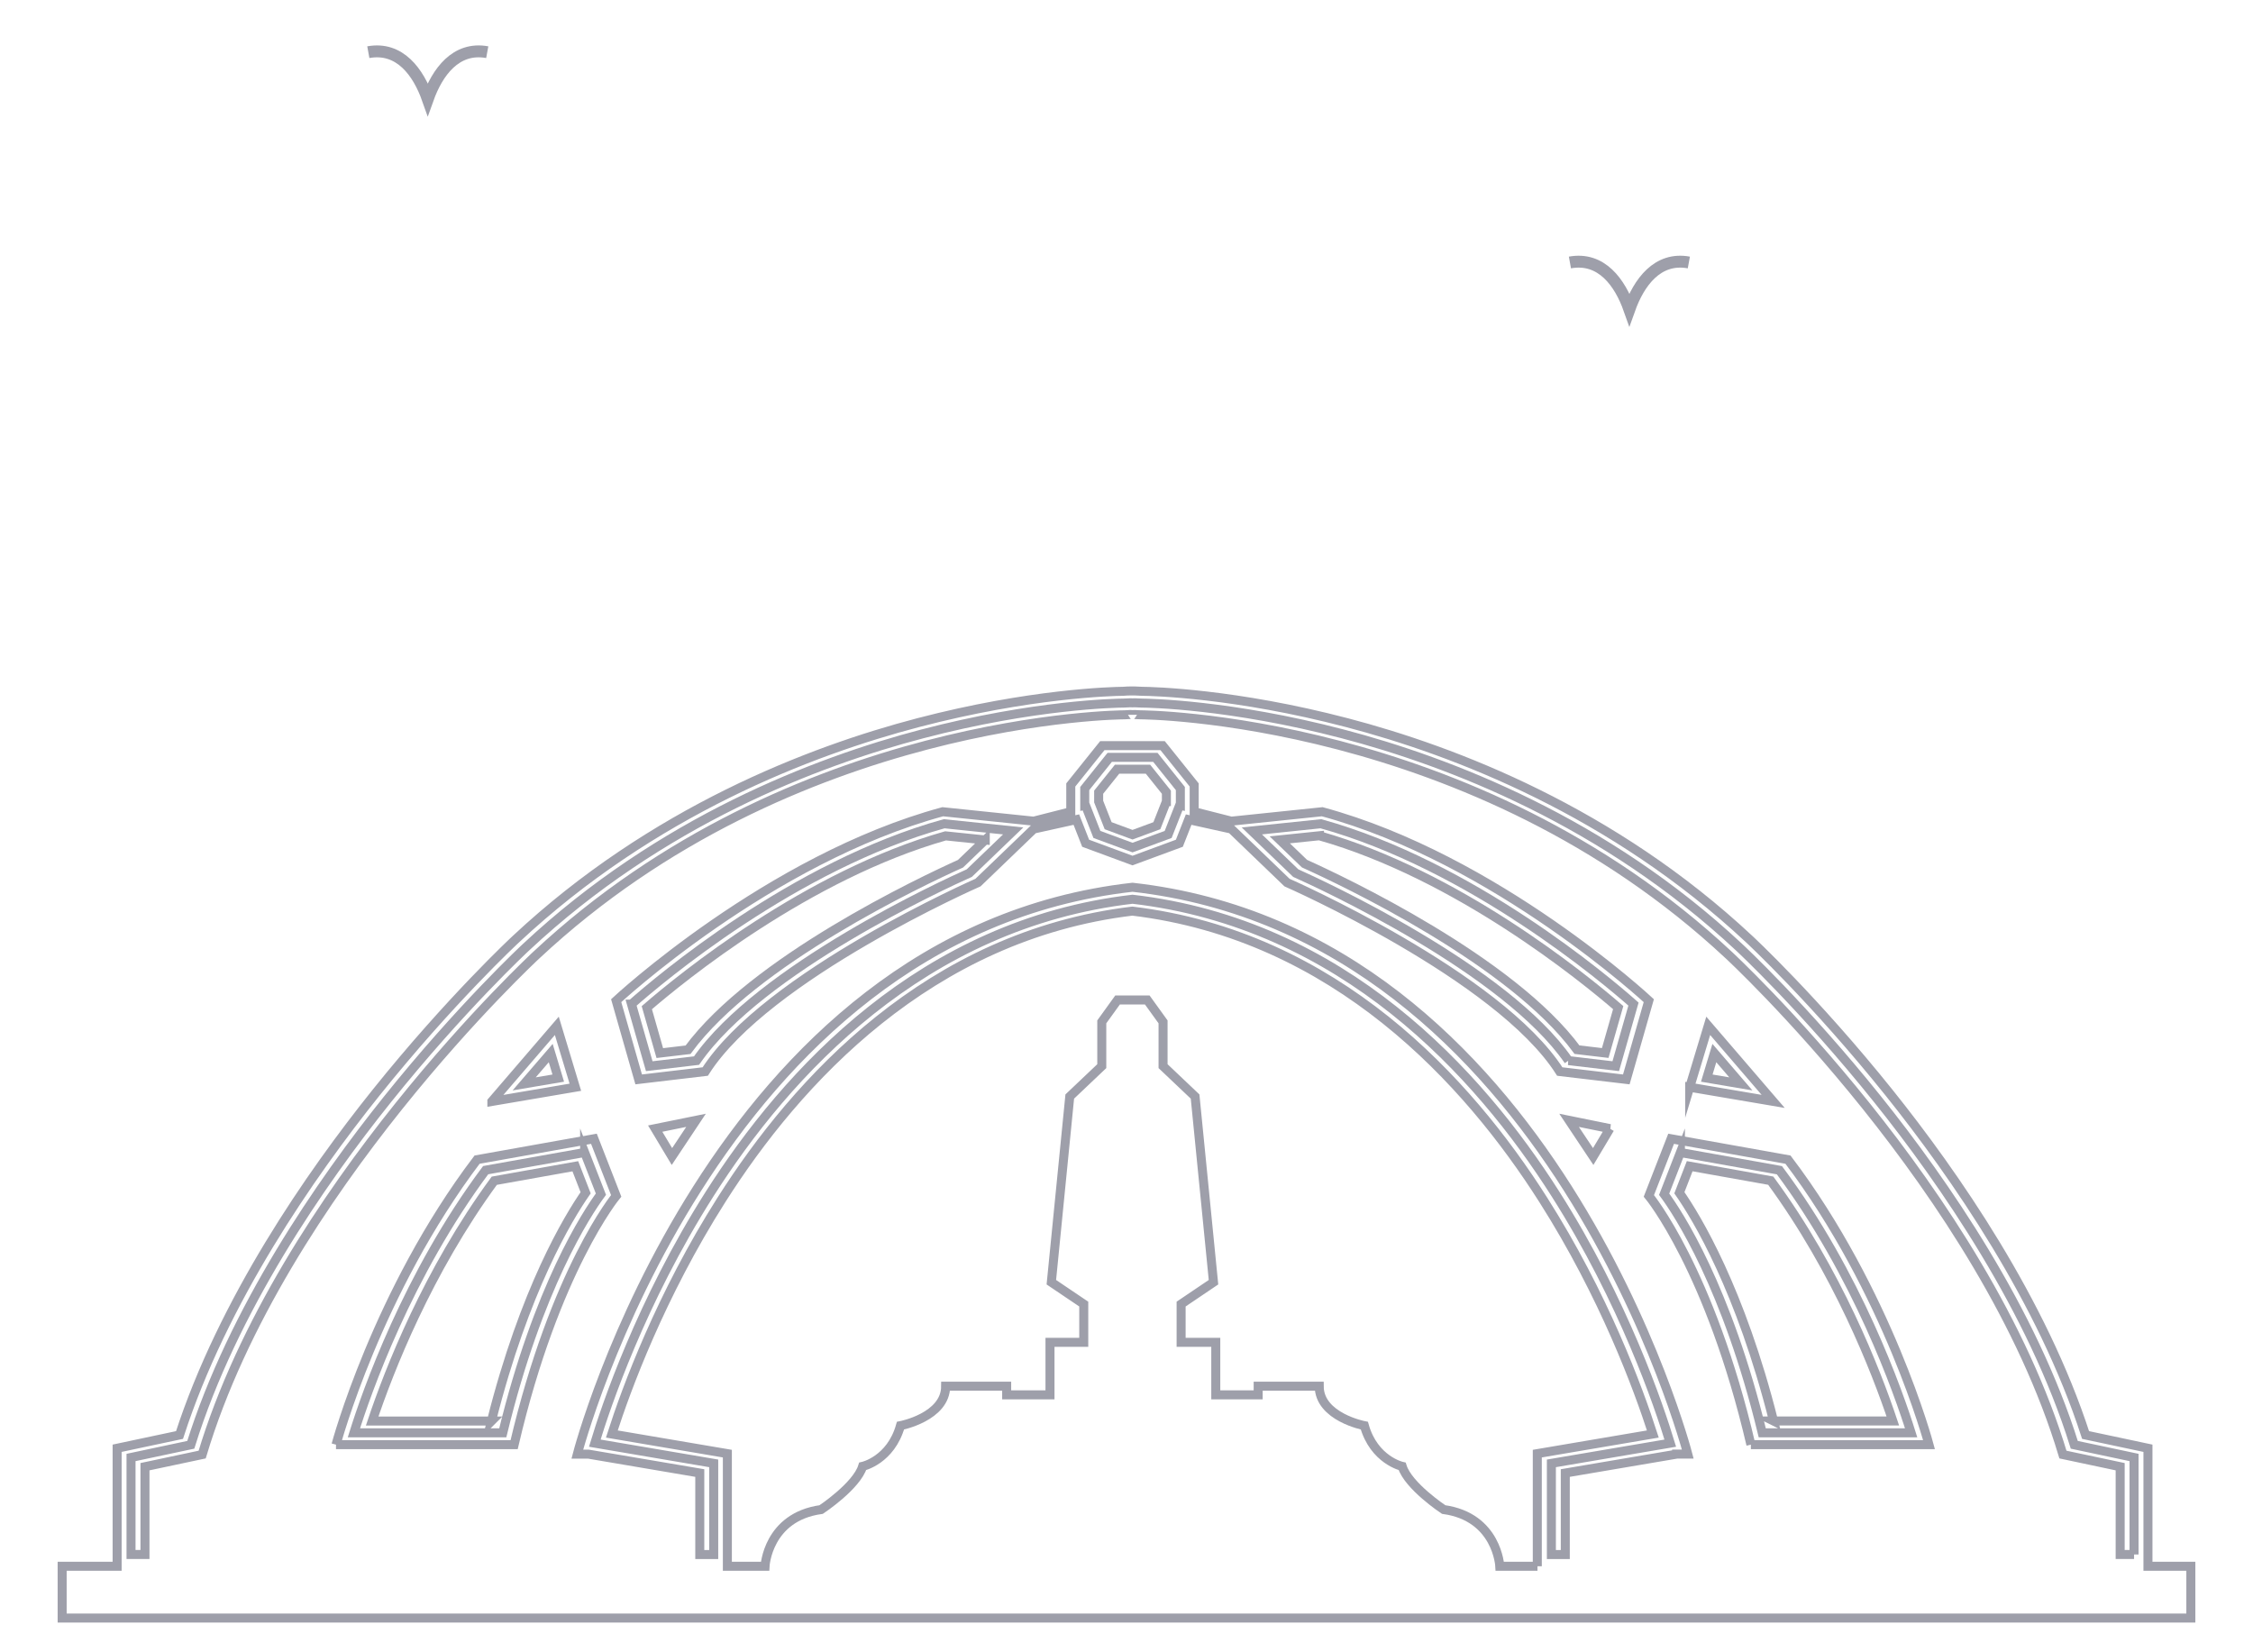 <svg width="75" height="55" viewBox="0 0 75 55" fill="none" xmlns="http://www.w3.org/2000/svg">
<mask id="mask0_1_9671" style="mask-type:alpha" maskUnits="userSpaceOnUse" x="0" y="0" width="75" height="55">
<rect width="75" height="55" fill="#D9D9D9"/>
</mask>
<g mask="url(#mask0_1_9671)">
<path d="M52.261 8.737C53.314 8.545 53.928 9.412 54.24 10.294C54.556 9.408 55.172 8.545 56.22 8.737" stroke="#9E9FAA" stroke-width="0.396" stroke-miterlimit="10"/>
<path d="M12.261 1.737C13.314 1.545 13.928 2.412 14.24 3.294C14.556 2.408 15.172 1.545 16.22 1.737" stroke="#9E9FAA" stroke-width="0.396" stroke-miterlimit="10"/>
<path d="M17.449 36.079L18.584 35.887L18.333 35.053L17.449 36.079Z" stroke="#9E9FAA" stroke-width="0.3" stroke-miterlimit="10"/>
<path d="M21.022 33.423L21.613 35.49L23.187 35.304C25.298 32.251 31.46 29.423 32.267 29.063L33.728 27.659L31.43 27.42C26.427 28.808 21.933 32.618 21.024 33.423H21.022ZM32.798 27.959L31.974 28.751C30.667 29.34 25.09 31.974 22.904 34.943L21.964 35.054L21.532 33.543C22.695 32.538 26.875 29.13 31.476 27.823L32.798 27.96V27.959Z" stroke="#9E9FAA" stroke-width="0.3" stroke-miterlimit="10"/>
<path d="M19.462 38.362L16.167 38.951C13.568 42.436 12.2 46.353 11.781 47.694H16.737C17.914 42.846 19.533 40.392 20.004 39.75L19.462 38.361V38.362ZM16.361 47.302H12.389C12.952 45.621 14.236 42.327 16.454 39.303L19.152 38.821L19.495 39.704C18.92 40.531 17.461 42.928 16.359 47.304L16.361 47.302Z" stroke="#9E9FAA" stroke-width="0.3" stroke-miterlimit="10"/>
<path d="M57.951 36.079L57.069 35.053L56.817 35.887L57.951 36.079Z" stroke="#9E9FAA" stroke-width="0.3" stroke-miterlimit="10"/>
<path d="M52.213 35.304L53.787 35.49L54.377 33.423C53.468 32.618 48.974 28.808 43.971 27.42L41.673 27.659L43.134 29.063C43.941 29.424 50.103 32.251 52.214 35.304H52.213ZM43.924 27.82C48.524 29.127 52.705 32.536 53.868 33.54L53.436 35.051L52.496 34.94C50.309 31.973 44.732 29.338 43.425 28.748L42.602 27.956L43.924 27.819V27.82Z" stroke="#9E9FAA" stroke-width="0.3" stroke-miterlimit="10"/>
<path d="M37.7 25.21H36.941L36.11 26.248V26.811L36.135 26.806L36.515 27.776L37.701 28.213L38.887 27.776L39.268 26.806L39.293 26.811V26.248L38.461 25.21H37.703H37.7ZM38.827 26.681L38.511 27.485L37.7 27.785L36.889 27.485L36.573 26.681V26.37L37.187 25.603H38.214L38.828 26.37V26.681H38.827Z" stroke="#9E9FAA" stroke-width="0.3" stroke-miterlimit="10"/>
<path d="M55.939 38.362L55.398 39.752C55.869 40.393 57.488 42.848 58.664 47.695H63.62C63.2 46.353 61.834 42.438 59.235 38.953L55.939 38.364V38.362ZM59.041 47.302C57.939 42.927 56.48 40.529 55.905 39.703L56.248 38.819L58.946 39.301C61.166 42.325 62.448 45.62 63.011 47.301H59.039L59.041 47.302Z" stroke="#9E9FAA" stroke-width="0.3" stroke-miterlimit="10"/>
<path d="M71.503 52.137V48.208L69.427 47.767C67.975 43.289 65.078 39.11 62.885 36.372C60.423 33.3 58.248 31.277 58.226 31.258C53.685 27.013 48.436 24.997 44.834 24.054C41.119 23.081 38.394 23.015 38.015 23.011C37.914 23.004 37.836 23 37.77 23C37.747 23 37.723 23 37.701 23.001C37.678 23.001 37.656 23 37.633 23C37.566 23 37.488 23.003 37.388 23.011C37.009 23.015 34.283 23.082 30.568 24.054C26.966 24.997 21.718 27.014 17.177 31.258C17.155 31.277 14.979 33.301 12.518 36.372C10.324 39.11 7.427 43.291 5.976 47.767L3.899 48.208V52.137H2.069V53.86H72.931V52.137H71.503ZM11.186 48.088C11.186 48.088 12.545 43.005 15.881 38.601L19.771 37.906L20.512 39.807C20.512 39.807 18.474 42.27 17.115 48.088H11.185H11.186ZM16.374 36.662L18.536 34.147L19.153 36.191L16.374 36.664V36.662ZM51.181 52.137H49.927C49.927 52.137 49.846 50.495 48.058 50.248C48.058 50.248 46.88 49.468 46.677 48.811C46.677 48.811 45.742 48.605 45.418 47.456C45.418 47.456 43.915 47.169 43.915 46.142H41.883V46.43H40.472V44.681H39.318V43.409L40.396 42.681L39.783 36.5L38.717 35.489V34.015L38.192 33.287H37.202L36.677 34.015V35.489L35.611 36.5L34.998 42.681L36.077 43.409V44.681H34.953V46.43H33.511V46.142H31.48C31.48 47.169 29.976 47.456 29.976 47.456C29.652 48.606 28.717 48.811 28.717 48.811C28.514 49.468 27.336 50.248 27.336 50.248C25.548 50.494 25.467 52.137 25.467 52.137H24.213V48.387L20.367 47.734C20.852 46.224 21.991 43.125 24.021 39.931C26.524 35.991 30.924 31.141 37.694 30.328C44.464 31.141 48.864 35.991 51.368 39.931C53.398 43.125 54.537 46.224 55.022 47.734L51.175 48.387V52.137H51.181ZM55.814 48.404L52.107 49.033V51.746H51.644V48.711L55.602 48.038C55.234 46.824 54.06 43.332 51.781 39.746C49.22 35.714 44.699 30.745 37.701 29.933C30.703 30.745 26.183 35.714 23.621 39.746C21.342 43.332 20.167 46.824 19.8 48.038L23.759 48.711V51.746H23.295V49.033L19.589 48.404H19.218C19.218 48.404 23.71 31.106 37.7 29.534C51.691 31.106 56.185 48.402 56.185 48.402H55.814V48.404ZM40.99 27.334L44.016 27.02C49.823 28.592 54.887 33.309 54.887 33.309L54.138 35.93L51.923 35.668C49.885 32.47 42.843 29.378 42.843 29.378L40.99 27.596L39.569 27.282L39.26 28.069L37.7 28.645L36.14 28.069L35.831 27.282L34.41 27.596L32.557 29.378C32.557 29.378 25.515 32.47 23.477 35.668L21.261 35.93L20.512 33.309C20.512 33.309 25.577 28.592 31.383 27.02L34.41 27.334L35.645 27.02V26.129L36.695 24.82H38.703L39.753 26.129V27.02L40.989 27.334H40.99ZM53.591 37.568L53.036 38.497L52.233 37.292L53.593 37.568H53.591ZM23.17 37.292L22.368 38.497L21.811 37.568L23.17 37.292ZM58.286 48.088C56.927 42.271 54.889 39.807 54.889 39.807L55.63 37.906L59.52 38.601C62.856 43.005 64.215 48.088 64.215 48.088H58.285H58.286ZM56.248 36.191L56.865 34.147L59.027 36.662L56.248 36.19V36.191ZM71.041 51.744H70.578V48.822C70.578 48.822 69.027 48.493 68.673 48.418C66.039 39.646 57.545 31.788 57.545 31.788C49.019 23.822 37.972 23.794 37.972 23.794C37.804 23.782 37.701 23.781 37.701 23.794C37.701 23.779 37.598 23.781 37.431 23.794C37.431 23.794 26.382 23.821 17.858 31.788C17.858 31.788 9.365 39.647 6.73 48.418C6.377 48.493 4.826 48.822 4.826 48.822V51.744H4.362V48.515L6.351 48.093C7.757 43.591 10.678 39.365 12.9 36.593C15.343 33.544 17.496 31.542 17.518 31.523C21.99 27.343 27.157 25.358 30.704 24.429C34.43 23.453 37.136 23.406 37.41 23.403C37.505 23.396 37.576 23.393 37.633 23.393C37.657 23.393 37.679 23.393 37.701 23.396C37.723 23.395 37.747 23.393 37.77 23.393C37.826 23.393 37.898 23.396 37.993 23.403C38.266 23.406 40.972 23.453 44.698 24.429C48.245 25.358 53.413 27.343 57.885 31.523C57.907 31.542 60.059 33.544 62.503 36.593C64.724 39.365 67.644 43.592 69.051 48.093L71.04 48.515V51.744H71.041Z" stroke="#9E9FAA" stroke-width="0.3" stroke-miterlimit="10"/>
</g>
</svg>
